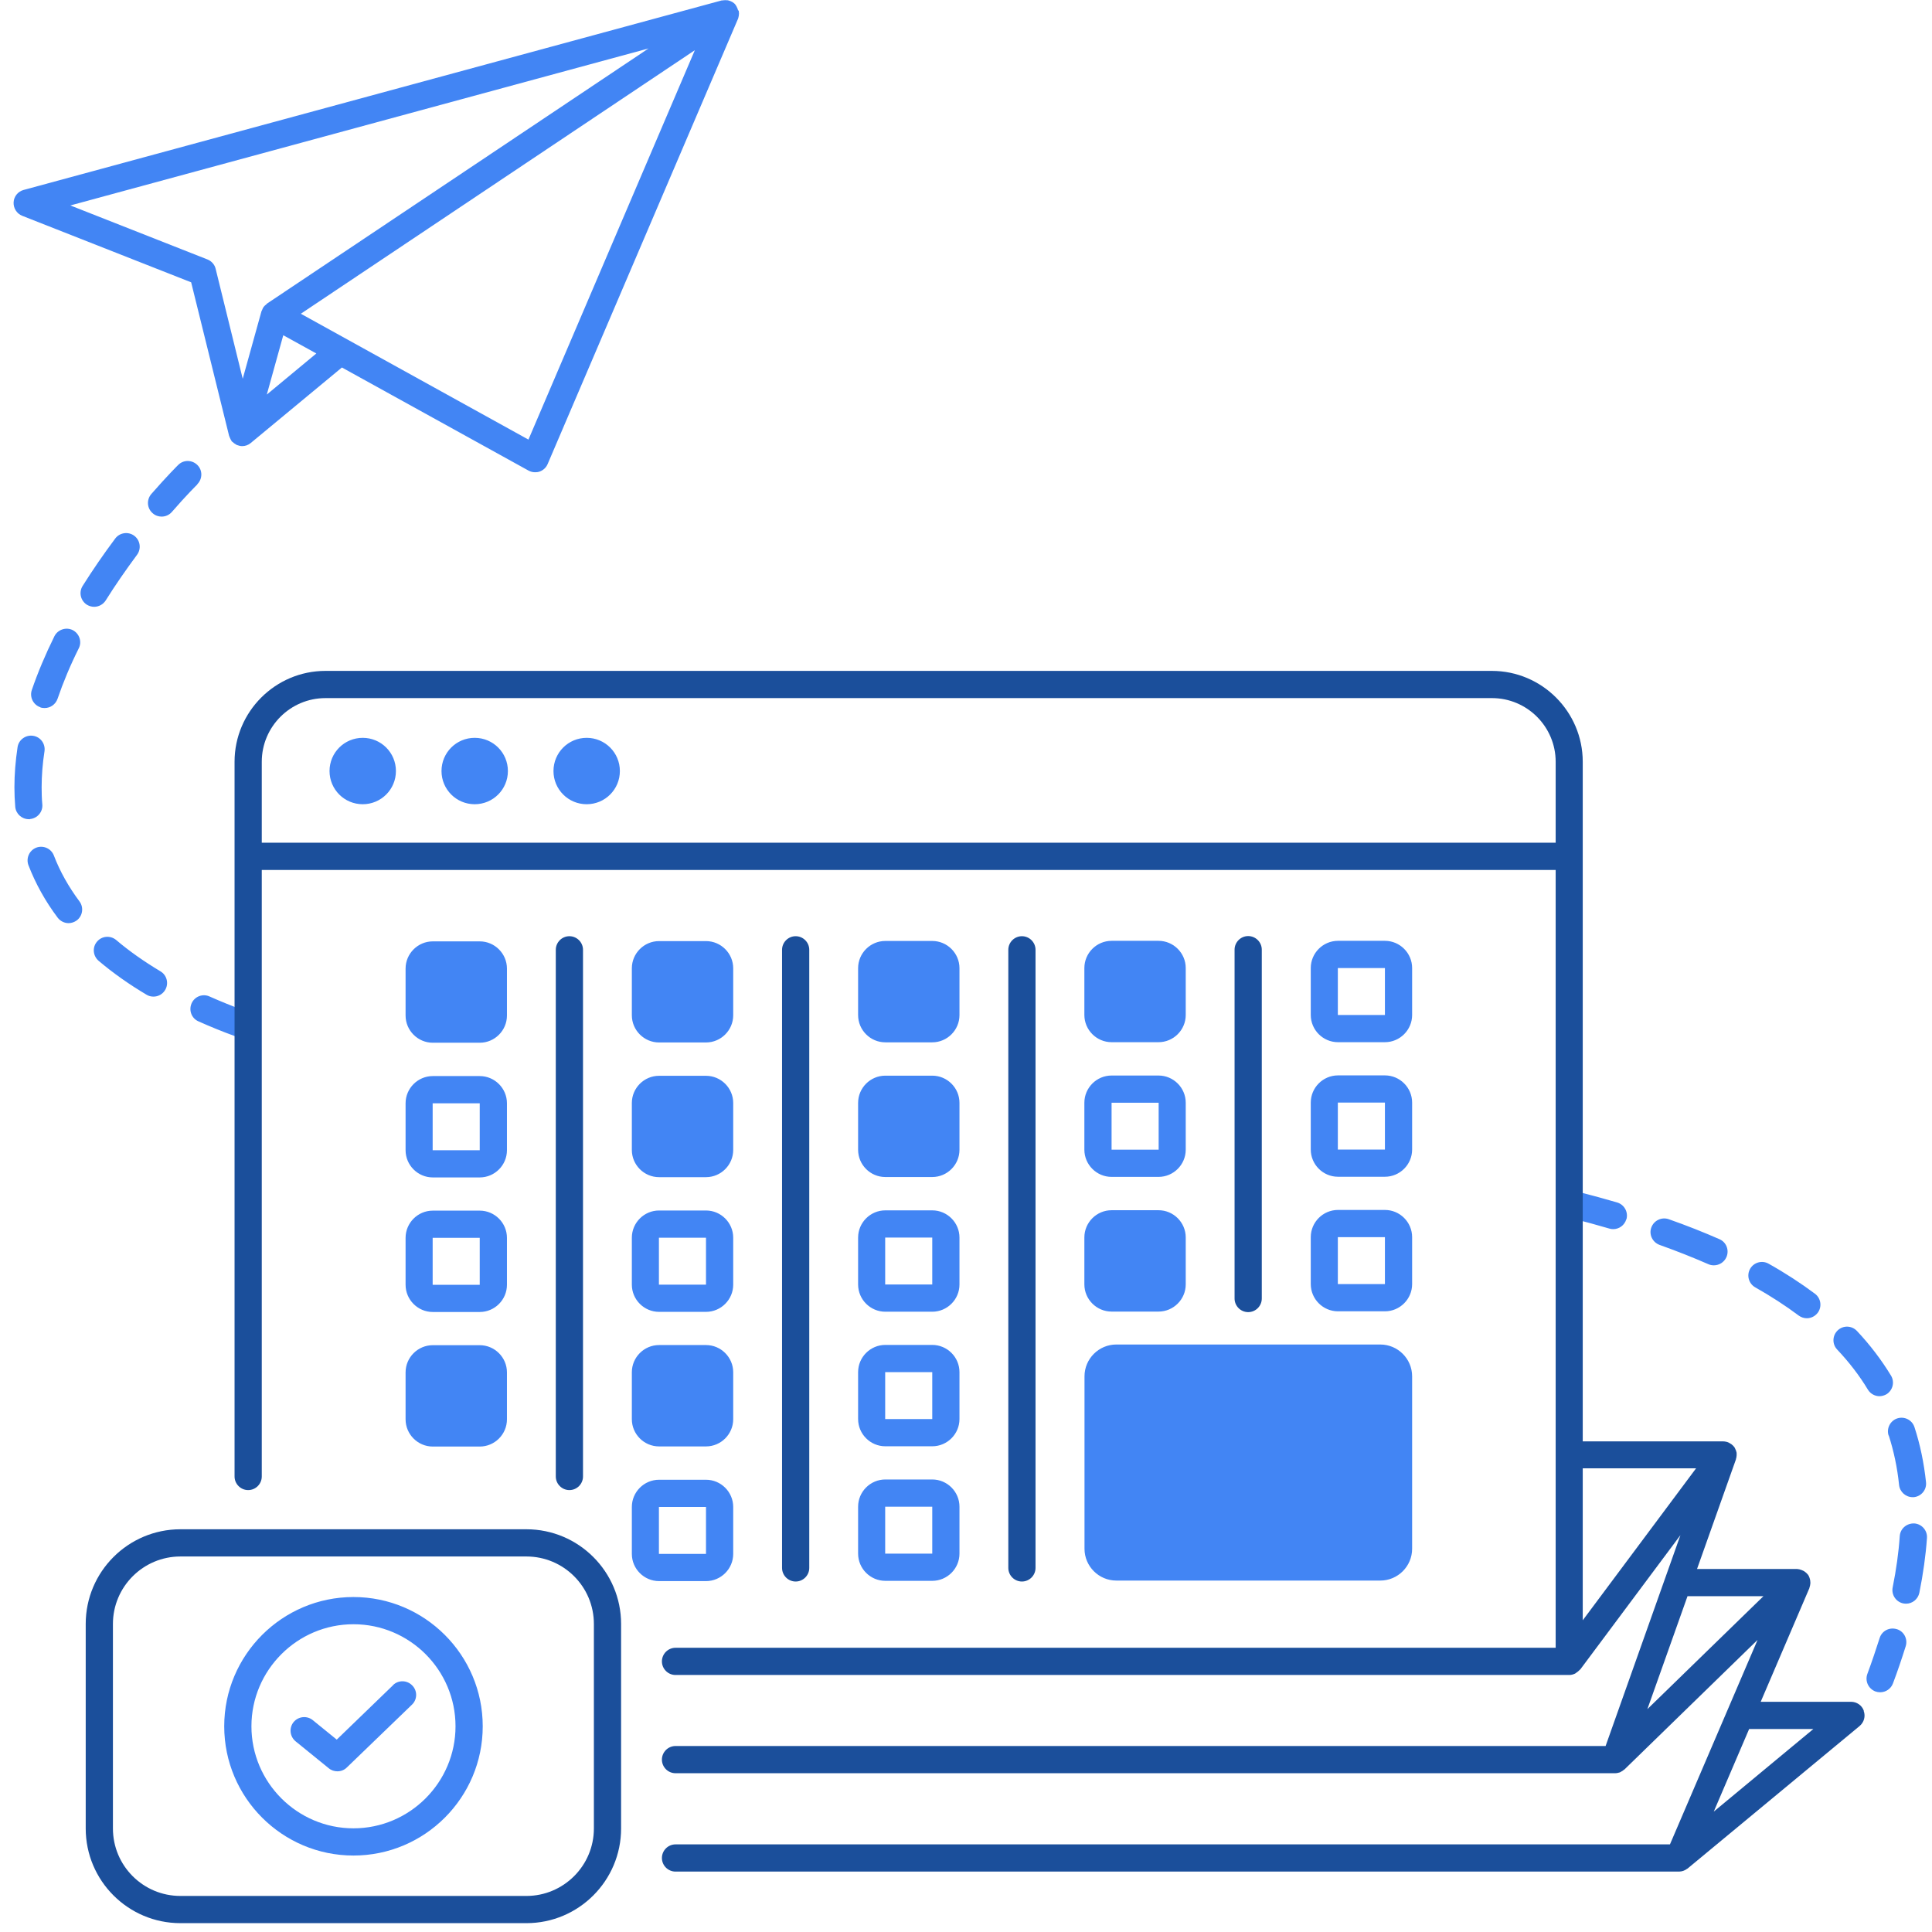 <svg width="142" height="142" viewBox="0 0 142 142" fill="none" xmlns="http://www.w3.org/2000/svg">
<path d="M119.53 89.62C119.4 90.06 119 90.34 118.57 90.34C118.48 90.34 118.38 90.33 118.29 90.3C117.41 90.04 116.51 89.8 115.59 89.56C115.06 89.42 114.73 88.88 114.87 88.34C115.01 87.81 115.55 87.48 116.09 87.62C117.03 87.86 117.96 88.12 118.86 88.38C119.39 88.54 119.69 89.09 119.54 89.62H119.53ZM129.99 92.88C129.51 92.61 128.9 92.78 128.63 93.26C128.36 93.74 128.53 94.35 129.01 94.62C130.16 95.27 131.24 95.97 132.2 96.69C132.38 96.82 132.59 96.89 132.8 96.89C133.1 96.89 133.4 96.75 133.6 96.49C133.93 96.05 133.84 95.42 133.4 95.09C132.37 94.32 131.22 93.57 129.99 92.88ZM126.38 91.08C125.22 90.57 123.96 90.07 122.65 89.61C122.13 89.43 121.56 89.7 121.37 90.22C121.18 90.74 121.46 91.31 121.98 91.5C123.24 91.95 124.45 92.43 125.57 92.92C125.7 92.98 125.84 93 125.97 93C126.35 93 126.72 92.78 126.89 92.4C127.11 91.89 126.89 91.3 126.38 91.08ZM140.7 111.97C140.14 111.95 139.67 112.35 139.63 112.9C139.55 114.1 139.37 115.37 139.11 116.67C139 117.21 139.35 117.74 139.89 117.85C139.96 117.86 140.02 117.87 140.09 117.87C140.56 117.87 140.97 117.54 141.07 117.07C141.35 115.68 141.54 114.33 141.63 113.04C141.67 112.49 141.25 112.01 140.7 111.97ZM138.13 102.62C138.31 102.62 138.48 102.57 138.65 102.48C139.12 102.19 139.27 101.58 138.99 101.11C138.29 99.96 137.45 98.85 136.48 97.82C136.1 97.42 135.47 97.4 135.07 97.78C134.67 98.16 134.65 98.79 135.03 99.19C135.91 100.12 136.67 101.11 137.29 102.14C137.48 102.45 137.81 102.62 138.15 102.62H138.13ZM138.82 105.5C139.19 106.65 139.45 107.87 139.58 109.14C139.63 109.65 140.07 110.04 140.57 110.04C140.6 110.04 140.64 110.04 140.67 110.04C141.22 109.98 141.62 109.49 141.56 108.94C141.41 107.53 141.13 106.17 140.71 104.89C140.54 104.37 139.98 104.08 139.45 104.25C138.93 104.42 138.64 104.99 138.81 105.51L138.82 105.5ZM139.4 119.74C138.87 119.58 138.31 119.87 138.15 120.4C137.88 121.25 137.58 122.14 137.25 123.03C137.06 123.55 137.32 124.12 137.84 124.32C137.96 124.36 138.07 124.38 138.19 124.38C138.6 124.38 138.98 124.13 139.13 123.73C139.48 122.81 139.79 121.88 140.07 120.99C140.23 120.46 139.94 119.9 139.41 119.74H139.4ZM14.5 35.59C14.89 35.2 14.9 34.57 14.51 34.18C14.12 33.79 13.49 33.78 13.1 34.17C13.07 34.2 12.29 34.97 11.12 36.31C10.76 36.73 10.8 37.36 11.22 37.72C11.41 37.89 11.64 37.97 11.88 37.97C12.16 37.97 12.44 37.85 12.63 37.63C13.73 36.36 14.49 35.62 14.5 35.61V35.59ZM7.77 44.13C8.47 43.01 9.25 41.89 10.07 40.78C10.4 40.34 10.31 39.71 9.87 39.38C9.43 39.05 8.8 39.14 8.47 39.58C7.61 40.73 6.8 41.91 6.07 43.07C5.78 43.54 5.92 44.15 6.39 44.45C6.56 44.55 6.74 44.6 6.92 44.6C7.25 44.6 7.58 44.43 7.77 44.13ZM2.96 51.99C3.07 52.03 3.18 52.04 3.28 52.04C3.7 52.04 4.08 51.78 4.23 51.36C4.64 50.16 5.16 48.91 5.79 47.65C6.04 47.16 5.83 46.56 5.34 46.31C4.85 46.07 4.25 46.27 4 46.76C3.34 48.1 2.78 49.42 2.34 50.71C2.16 51.23 2.44 51.8 2.96 51.98V51.99ZM3.96 62.88C3.76 62.36 3.18 62.11 2.67 62.3C2.15 62.5 1.9 63.08 2.09 63.59C2.61 64.94 3.33 66.24 4.24 67.45C4.44 67.71 4.74 67.85 5.04 67.85C5.25 67.85 5.46 67.78 5.64 67.65C6.08 67.32 6.17 66.69 5.84 66.25C5.05 65.19 4.41 64.06 3.96 62.88ZM2.2 60.2C2.75 60.15 3.16 59.67 3.11 59.12C3.07 58.7 3.06 58.28 3.06 57.86C3.06 57.01 3.13 56.12 3.27 55.22C3.35 54.67 2.98 54.16 2.43 54.08C1.89 54 1.37 54.37 1.29 54.92C1.14 55.92 1.06 56.91 1.06 57.86C1.06 58.34 1.08 58.81 1.12 59.29C1.16 59.81 1.6 60.21 2.12 60.21C2.15 60.21 2.18 60.21 2.2 60.21V60.2ZM11.79 71.39C10.59 70.67 9.49 69.9 8.54 69.09C8.12 68.74 7.49 68.78 7.13 69.21C6.77 69.63 6.83 70.26 7.25 70.62C8.29 71.5 9.47 72.34 10.77 73.11C10.93 73.21 11.11 73.25 11.28 73.25C11.62 73.25 11.95 73.08 12.14 72.76C12.42 72.29 12.27 71.67 11.79 71.39ZM17.62 76.22C18.03 76.22 18.41 75.97 18.56 75.57C18.75 75.05 18.49 74.48 17.97 74.28C17.07 73.95 16.21 73.6 15.4 73.24C14.9 73.01 14.3 73.24 14.08 73.75C13.86 74.26 14.08 74.85 14.59 75.07C15.44 75.45 16.34 75.82 17.28 76.16C17.39 76.2 17.51 76.22 17.63 76.22H17.62ZM29.1 56.67C29.1 55.32 28.01 54.23 26.66 54.23C25.31 54.23 24.22 55.32 24.22 56.67C24.22 58.02 25.31 59.11 26.66 59.11C28.01 59.11 29.1 58.02 29.1 56.67ZM34.89 54.23C33.54 54.23 32.45 55.32 32.45 56.67C32.45 58.02 33.54 59.11 34.89 59.11C36.24 59.11 37.33 58.02 37.33 56.67C37.33 55.32 36.24 54.23 34.89 54.23ZM43.12 54.23C41.77 54.23 40.68 55.32 40.68 56.67C40.68 58.02 41.77 59.11 43.12 59.11C44.47 59.11 45.56 58.02 45.56 56.67C45.56 55.32 44.47 54.23 43.12 54.23ZM35.26 69.19H31.81C30.71 69.19 29.81 70.09 29.81 71.19V74.64C29.81 75.74 30.71 76.64 31.81 76.64H35.26C36.36 76.64 37.26 75.74 37.26 74.64V71.19C37.26 70.09 36.36 69.19 35.26 69.19ZM37.26 81.09V84.54C37.26 85.64 36.36 86.54 35.26 86.54H31.81C30.71 86.54 29.81 85.64 29.81 84.54V81.09C29.81 79.99 30.71 79.09 31.81 79.09H35.26C36.36 79.09 37.26 79.99 37.26 81.09ZM35.26 84.54V81.09H31.8V84.54H35.26ZM37.26 90.98V94.43C37.26 95.53 36.36 96.43 35.26 96.43H31.81C30.71 96.43 29.81 95.53 29.81 94.43V90.98C29.81 89.88 30.71 88.98 31.81 88.98H35.26C36.36 88.98 37.26 89.88 37.26 90.98ZM35.26 94.43V90.98H31.8V94.43H35.26ZM35.26 98.87H31.81C30.71 98.87 29.81 99.77 29.81 100.87V104.32C29.81 105.42 30.71 106.32 31.81 106.32H35.26C36.36 106.32 37.26 105.42 37.26 104.32V100.87C37.26 99.77 36.36 98.87 35.26 98.87ZM51.89 69.17H48.44C47.34 69.17 46.44 70.07 46.44 71.17V74.62C46.44 75.72 47.34 76.62 48.44 76.62H51.89C52.99 76.62 53.89 75.72 53.89 74.62V71.17C53.89 70.07 52.99 69.17 51.89 69.17ZM51.89 79.07H48.44C47.34 79.07 46.44 79.97 46.44 81.07V84.52C46.44 85.62 47.34 86.52 48.44 86.52H51.89C52.99 86.52 53.89 85.62 53.89 84.52V81.07C53.89 79.97 52.99 79.07 51.89 79.07ZM53.89 90.97V94.42C53.89 95.52 52.99 96.42 51.89 96.42H48.44C47.34 96.42 46.44 95.52 46.44 94.42V90.97C46.44 89.87 47.34 88.97 48.44 88.97H51.89C52.99 88.97 53.89 89.87 53.89 90.97ZM51.89 94.42V90.97H48.43V94.42H51.89ZM51.89 98.86H48.44C47.34 98.86 46.44 99.76 46.44 100.86V104.31C46.44 105.41 47.34 106.31 48.44 106.31H51.89C52.99 106.31 53.89 105.41 53.89 104.31V100.86C53.89 99.76 52.99 98.86 51.89 98.86ZM53.89 110.76V114.21C53.89 115.31 52.99 116.21 51.89 116.21H48.44C47.34 116.21 46.44 115.31 46.44 114.21V110.76C46.44 109.66 47.34 108.76 48.44 108.76H51.89C52.99 108.76 53.89 109.66 53.89 110.76ZM51.89 114.21V110.76H48.43V114.21H51.89ZM68.52 69.16H65.07C63.97 69.16 63.07 70.06 63.07 71.16V74.61C63.07 75.71 63.97 76.61 65.07 76.61H68.52C69.62 76.61 70.52 75.71 70.52 74.61V71.16C70.52 70.06 69.62 69.16 68.52 69.16ZM68.52 79.06H65.07C63.97 79.06 63.07 79.96 63.07 81.06V84.51C63.07 85.61 63.97 86.51 65.07 86.51H68.52C69.62 86.51 70.52 85.61 70.52 84.51V81.06C70.52 79.96 69.62 79.06 68.52 79.06ZM70.52 90.96V94.41C70.52 95.51 69.62 96.41 68.52 96.41H65.07C63.97 96.41 63.07 95.51 63.07 94.41V90.96C63.07 89.86 63.97 88.96 65.07 88.96H68.52C69.62 88.96 70.52 89.86 70.52 90.96ZM68.52 94.41V90.96H65.06V94.41H68.52ZM70.52 100.85V104.3C70.52 105.4 69.62 106.3 68.52 106.3H65.07C63.97 106.3 63.07 105.4 63.07 104.3V100.85C63.07 99.75 63.97 98.85 65.07 98.85H68.52C69.62 98.85 70.52 99.75 70.52 100.85ZM68.52 104.3V100.85H65.06V104.3H68.52ZM70.52 110.74V114.19C70.52 115.29 69.62 116.19 68.52 116.19H65.07C63.97 116.19 63.07 115.29 63.07 114.19V110.74C63.07 109.64 63.97 108.74 65.07 108.74H68.52C69.62 108.74 70.52 109.64 70.52 110.74ZM68.52 114.19V110.74H65.06V114.19H68.52ZM81.7 76.6H85.15C86.25 76.6 87.15 75.7 87.15 74.6V71.15C87.15 70.05 86.25 69.15 85.15 69.15H81.7C80.6 69.15 79.7 70.05 79.7 71.15V74.6C79.7 75.7 80.6 76.6 81.7 76.6ZM79.7 84.5V81.05C79.7 79.95 80.6 79.05 81.7 79.05H85.15C86.25 79.05 87.15 79.95 87.15 81.05V84.5C87.15 85.6 86.25 86.5 85.15 86.5H81.7C80.6 86.5 79.7 85.6 79.7 84.5ZM81.7 84.5H85.16V81.05H81.7V84.5ZM81.7 96.4H85.15C86.25 96.4 87.15 95.5 87.15 94.4V90.95C87.15 89.85 86.25 88.95 85.15 88.95H81.7C80.6 88.95 79.7 89.85 79.7 90.95V94.4C79.7 95.5 80.6 96.4 81.7 96.4ZM103.79 71.15V74.6C103.79 75.7 102.89 76.6 101.79 76.6H98.34C97.24 76.6 96.34 75.7 96.34 74.6V71.15C96.34 70.05 97.24 69.15 98.34 69.15H101.79C102.89 69.15 103.79 70.05 103.79 71.15ZM101.79 74.6V71.15H98.33V74.6H101.79ZM103.79 81.04V84.49C103.79 85.59 102.89 86.49 101.79 86.49H98.34C97.24 86.49 96.34 85.59 96.34 84.49V81.04C96.34 79.94 97.24 79.04 98.34 79.04H101.79C102.89 79.04 103.79 79.94 103.79 81.04ZM101.79 84.49V81.04H98.33V84.49H101.79ZM103.79 90.93V94.38C103.79 95.48 102.89 96.38 101.79 96.38H98.34C97.24 96.38 96.34 95.48 96.34 94.38V90.93C96.34 89.83 97.24 88.93 98.34 88.93H101.79C102.89 88.93 103.79 89.83 103.79 90.93ZM101.79 94.38V90.93H98.33V94.38H101.79ZM101.45 98.82H82.05C80.76 98.82 79.71 99.87 79.71 101.16V113.83C79.71 115.12 80.76 116.17 82.05 116.17H101.45C102.74 116.17 103.79 115.12 103.79 113.83V101.16C103.79 99.87 102.74 98.82 101.45 98.82ZM54.28 0.76C54.28 0.76 54.29 0.8 54.3 0.82C54.32 0.93 54.32 1.05 54.3 1.16C54.3 1.19 54.28 1.22 54.28 1.25C54.27 1.3 54.26 1.35 54.24 1.39L40.25 34.11C40.14 34.37 39.92 34.57 39.66 34.66C39.55 34.7 39.44 34.71 39.33 34.71C39.16 34.71 39 34.67 38.85 34.59L25.13 27.01L18.43 32.56C18.24 32.72 18.02 32.79 17.79 32.79C17.66 32.79 17.54 32.75 17.42 32.71C17.39 32.7 17.36 32.68 17.33 32.66C17.24 32.61 17.16 32.55 17.09 32.48C17.07 32.46 17.05 32.46 17.03 32.44C17.02 32.43 17.02 32.41 17.01 32.39C16.96 32.32 16.92 32.24 16.89 32.16C16.88 32.13 16.86 32.09 16.85 32.06C16.85 32.06 16.85 32.04 16.84 32.04L14.05 20.75L1.63 15.86C1.23 15.7 0.98 15.3 1 14.87C1.02 14.44 1.32 14.07 1.74 13.96L53.05 0.03C53.05 0.03 53.08 0.03 53.09 0.03C53.12 0.03 53.15 0.03 53.18 0.02C53.27 0.01 53.36 0.01 53.44 0.02C53.47 0.02 53.5 0.02 53.53 0.03C53.64 0.06 53.75 0.1 53.85 0.16C53.85 0.16 53.85 0.16 53.86 0.17C53.93 0.22 54 0.27 54.05 0.34C54.07 0.36 54.08 0.39 54.09 0.41C54.09 0.42 54.11 0.43 54.12 0.44C54.13 0.46 54.13 0.47 54.14 0.49C54.19 0.58 54.23 0.67 54.25 0.77L54.28 0.76ZM19.53 22.42C19.53 22.42 19.59 22.34 19.63 22.31L47.67 3.56L5.17 15.1L15.25 19.07C15.55 19.19 15.78 19.45 15.85 19.76L17.84 27.84L19.22 22.87C19.22 22.87 19.26 22.81 19.27 22.77C19.3 22.68 19.34 22.6 19.4 22.53C19.44 22.48 19.48 22.45 19.52 22.41L19.53 22.42ZM23.25 25.98L20.82 24.64L19.61 29L23.25 25.98ZM51.07 3.69L22.11 23.06L38.84 32.31L51.07 3.69ZM35.48 126.88C35.48 132.12 31.22 136.38 25.98 136.38C20.74 136.38 16.48 132.12 16.48 126.88C16.48 121.64 20.74 117.38 25.98 117.38C31.22 117.38 35.48 121.64 35.48 126.88ZM33.48 126.88C33.48 122.74 30.11 119.38 25.98 119.38C21.85 119.38 18.48 122.75 18.48 126.88C18.48 131.01 21.85 134.38 25.98 134.38C30.11 134.38 33.48 131.01 33.48 126.88ZM28.9 123.85L24.75 127.86L22.99 126.43C22.56 126.08 21.93 126.15 21.58 126.57C21.23 127 21.3 127.63 21.72 127.98L24.17 129.97C24.35 130.12 24.58 130.19 24.8 130.19C25.05 130.19 25.3 130.1 25.49 129.91L30.28 125.29C30.68 124.91 30.69 124.27 30.3 123.88C29.92 123.48 29.28 123.47 28.89 123.85H28.9Z" fill="#4285F4"/>
<path d="M136.99 125.74C136.85 125.34 136.47 125.08 136.05 125.08H129.41L132.99 116.72C132.99 116.72 132.99 116.71 132.99 116.7C133.03 116.6 133.05 116.49 133.06 116.38C133.06 116.35 133.06 116.33 133.06 116.3C133.06 116.19 133.04 116.08 133 115.97C133 115.95 132.98 115.94 132.98 115.92C132.96 115.87 132.94 115.81 132.9 115.76C132.87 115.72 132.84 115.68 132.8 115.65C132.8 115.64 132.79 115.63 132.78 115.62C132.78 115.62 132.77 115.62 132.76 115.61C132.68 115.53 132.58 115.46 132.47 115.42C132.45 115.41 132.43 115.4 132.4 115.39C132.3 115.35 132.2 115.33 132.09 115.32H132.07H124.73L127.59 107.26C127.59 107.26 127.59 107.22 127.6 107.2C127.6 107.18 127.61 107.15 127.62 107.13C127.64 107.02 127.65 106.9 127.64 106.79C127.64 106.79 127.64 106.79 127.64 106.78C127.62 106.67 127.58 106.57 127.53 106.47C127.52 106.45 127.51 106.43 127.5 106.41C127.5 106.39 127.48 106.38 127.47 106.36C127.41 106.28 127.34 106.21 127.27 106.16C127.27 106.16 127.26 106.15 127.25 106.14C127.24 106.14 127.22 106.14 127.21 106.12C127.11 106.05 127.01 106 126.89 105.97C126.89 105.97 126.89 105.97 126.88 105.97C126.8 105.95 126.73 105.94 126.65 105.94H116.33V55.99C116.33 52.31 113.33 49.31 109.65 49.31H23.92C20.24 49.31 17.24 52.31 17.24 55.99V108.52C17.24 109.07 17.69 109.52 18.24 109.52C18.79 109.52 19.24 109.07 19.24 108.52V63.94H114.34V121.11H49.65C49.1 121.11 48.65 121.56 48.65 122.11C48.65 122.66 49.1 123.11 49.65 123.11H115.34C115.49 123.11 115.63 123.07 115.76 123.01C115.8 122.99 115.82 122.97 115.86 122.94C115.95 122.88 116.03 122.82 116.1 122.74C116.11 122.72 116.13 122.72 116.15 122.7L123.51 112.83L118.01 128.33H49.65C49.1 128.33 48.65 128.78 48.65 129.33C48.65 129.88 49.1 130.33 49.65 130.33H118.71C118.83 130.33 118.94 130.3 119.05 130.27C119.08 130.26 119.11 130.24 119.14 130.22C119.22 130.18 119.29 130.14 119.35 130.08C119.37 130.07 119.39 130.06 119.4 130.05L129.18 120.53L126.97 125.69L122.74 135.56H49.65C49.1 135.56 48.65 136.01 48.65 136.56C48.65 137.11 49.1 137.56 49.65 137.56H123.4C123.51 137.56 123.61 137.54 123.71 137.51C123.74 137.5 123.77 137.48 123.8 137.47C123.87 137.44 123.93 137.41 123.99 137.36C124 137.36 124.02 137.35 124.03 137.34L136.68 126.86C137 126.59 137.13 126.15 136.98 125.75L136.99 125.74ZM129.61 117.32L121.08 125.62L124.03 117.32H129.62H129.61ZM124.66 107.92L116.33 119.09V107.92H124.66ZM19.24 61.94V55.99C19.24 53.41 21.34 51.31 23.92 51.31H109.66C112.24 51.31 114.34 53.41 114.34 55.99V61.94H19.24ZM125.96 133.15L128.56 127.08H133.28L125.96 133.15ZM41.85 109.52C41.3 109.52 40.85 109.07 40.85 108.52V69.81C40.85 69.26 41.3 68.81 41.85 68.81C42.4 68.81 42.85 69.26 42.85 69.81V108.52C42.85 109.07 42.4 109.52 41.85 109.52ZM58.48 116.24C57.93 116.24 57.48 115.79 57.48 115.24V69.81C57.48 69.26 57.93 68.81 58.48 68.81C59.03 68.81 59.48 69.26 59.48 69.81V115.24C59.48 115.79 59.03 116.24 58.48 116.24ZM75.11 116.24C74.56 116.24 74.11 115.79 74.11 115.24V69.81C74.11 69.26 74.56 68.81 75.11 68.81C75.66 68.81 76.11 69.26 76.11 69.81V115.24C76.11 115.79 75.66 116.24 75.11 116.24ZM91.74 96.44C91.19 96.44 90.74 95.99 90.74 95.44V69.8C90.74 69.25 91.19 68.8 91.74 68.8C92.29 68.8 92.74 69.25 92.74 69.8V95.44C92.74 95.99 92.29 96.44 91.74 96.44ZM38.69 112.4H13.26C9.42 112.4 6.3 115.52 6.3 119.36V134.39C6.3 138.23 9.42 141.35 13.26 141.35H38.69C42.53 141.35 45.65 138.23 45.65 134.39V119.36C45.65 115.52 42.53 112.4 38.69 112.4ZM43.65 134.39C43.65 137.13 41.42 139.35 38.69 139.35H13.26C10.52 139.35 8.3 137.13 8.3 134.39V119.36C8.3 116.62 10.53 114.4 13.26 114.4H38.69C41.43 114.4 43.65 116.62 43.65 119.36V134.39Z" fill="#1B4F9B"/>
</svg>
